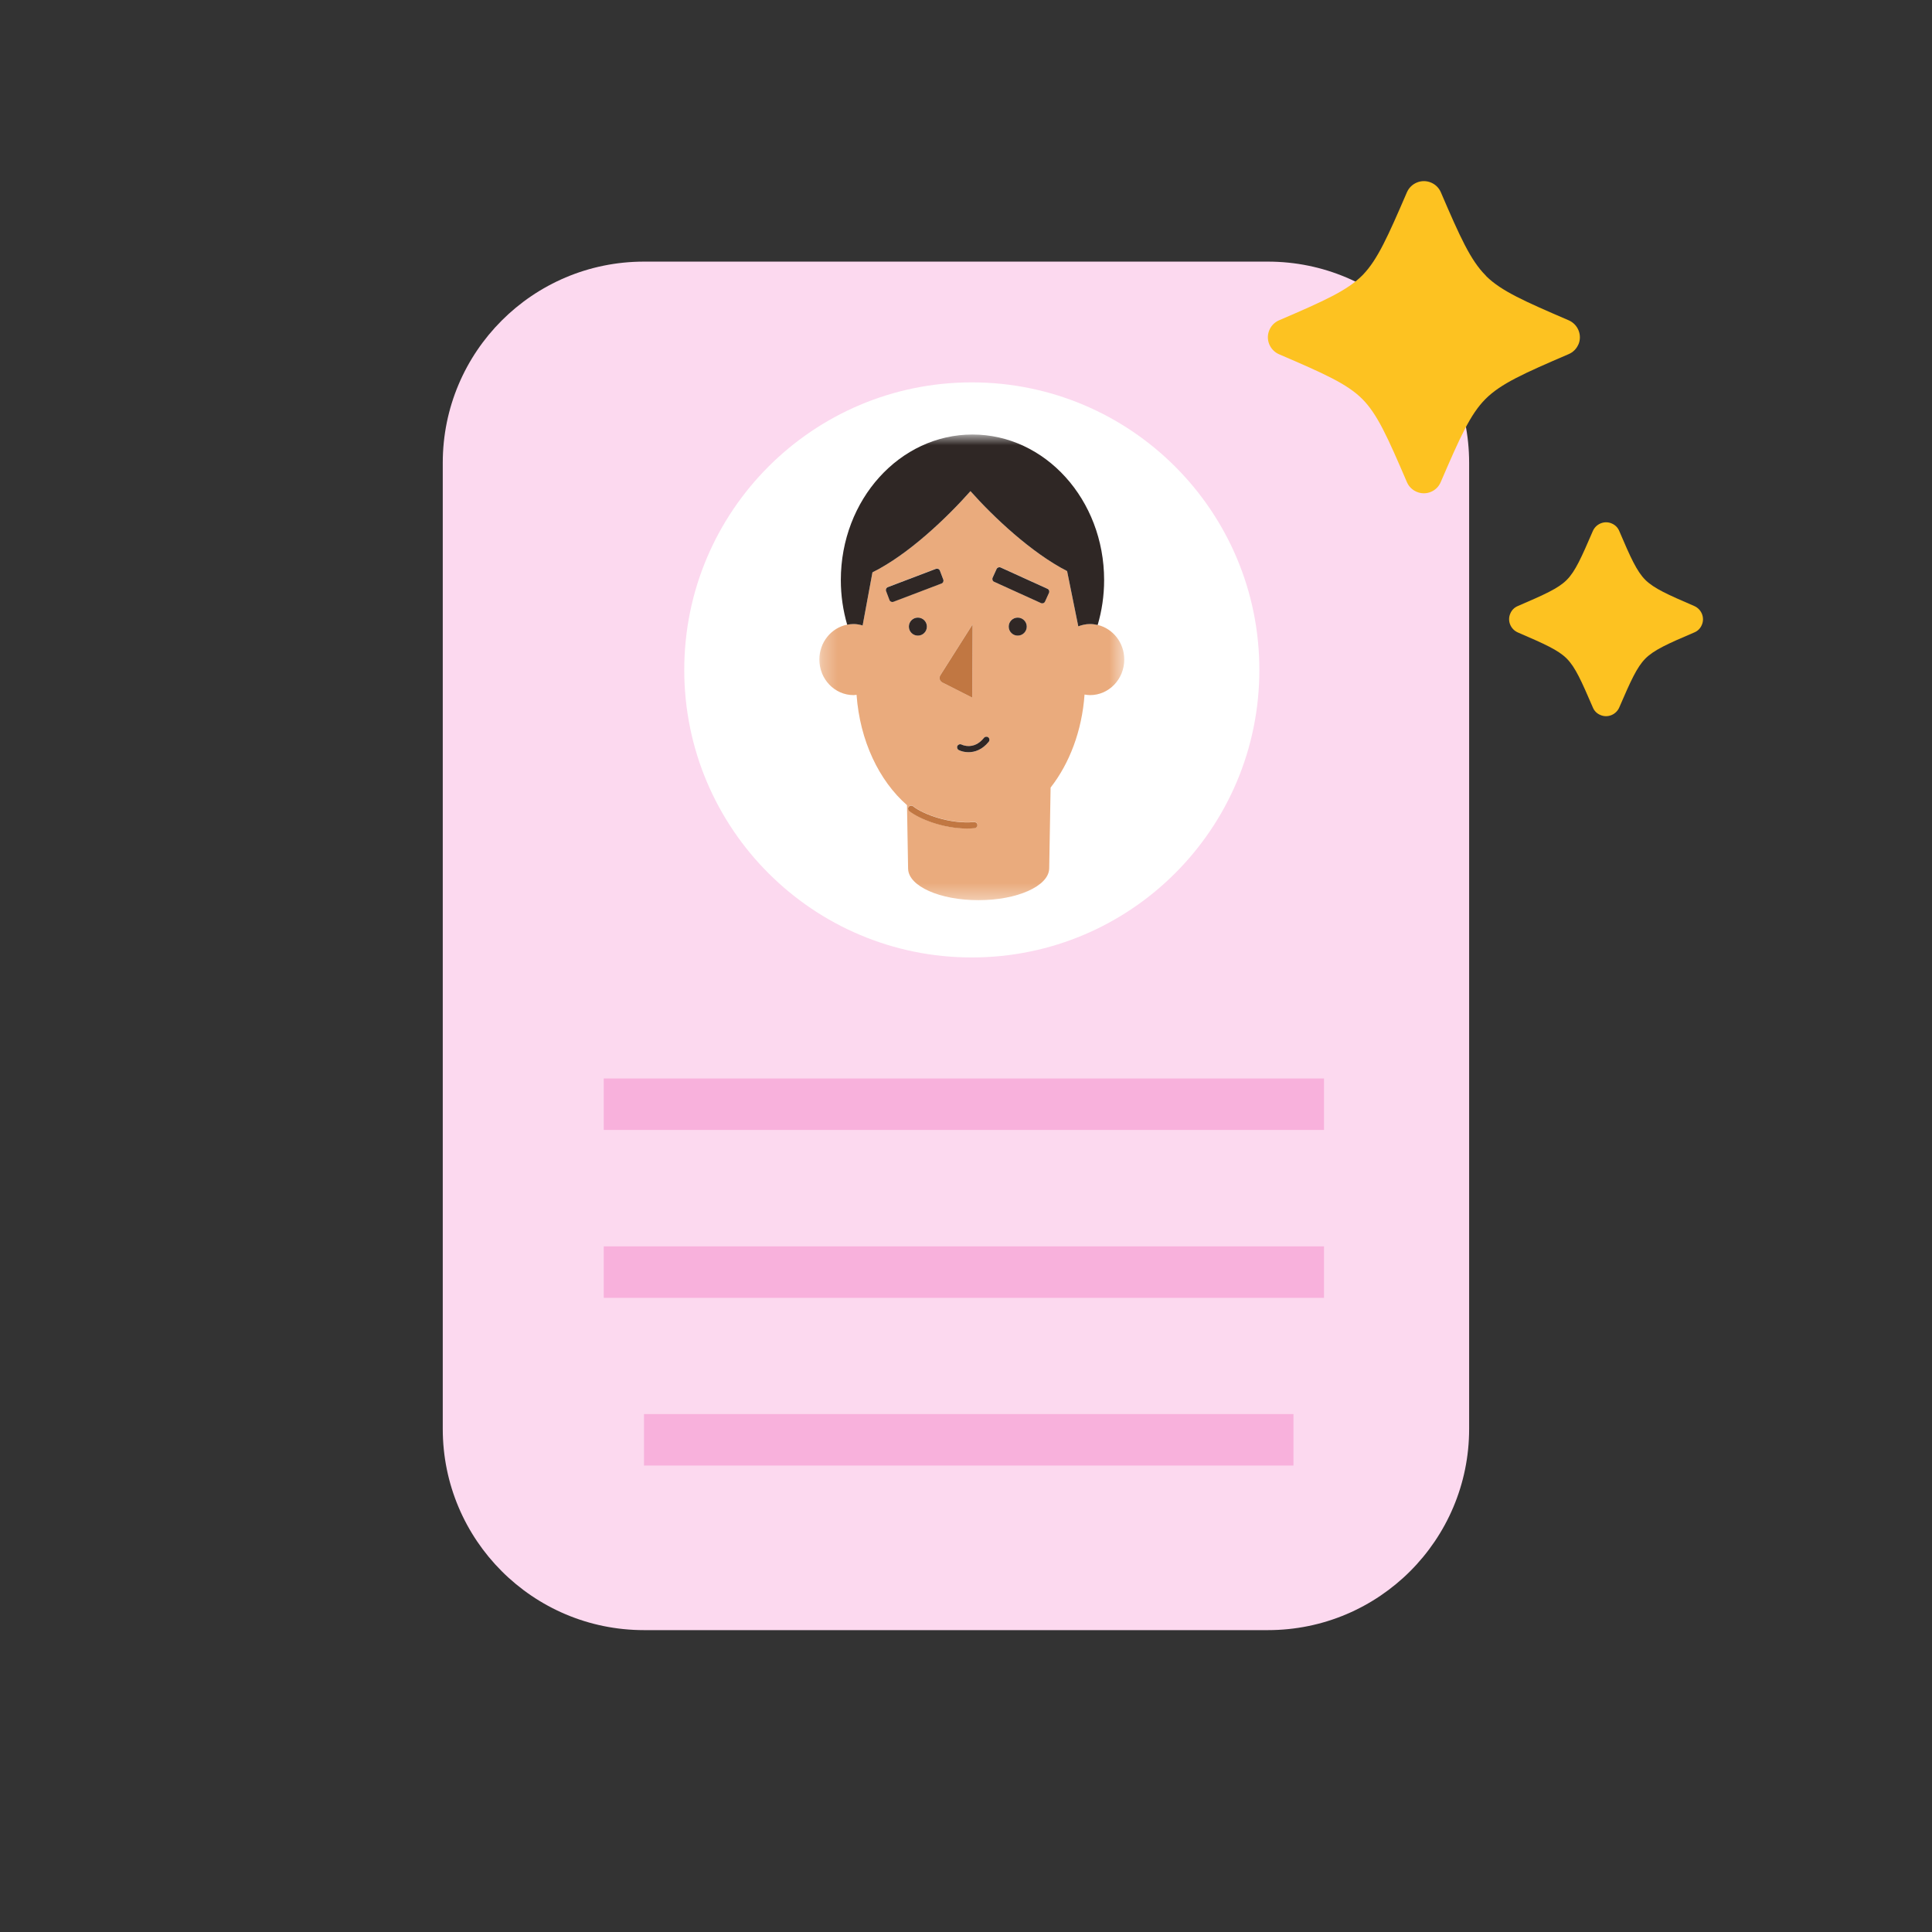 <svg width="128" height="128" viewBox="0 0 128 128" fill="none" xmlns="http://www.w3.org/2000/svg">
<rect x="0" y="0" width="128" height="128" fill="#333333" stroke="none"/>
<path d="M84.001 17.333H42.667C35.303 17.333 29.334 23.302 29.334 30.666V94.666C29.334 102.03 35.303 108 42.667 108H84.001C91.365 108 97.334 102.03 97.334 94.666V30.666C97.334 23.302 91.365 17.333 84.001 17.333Z" fill="#FCD9EF"/>
<path fill-rule="evenodd" clip-rule="evenodd" d="M40 82.574H87.719V85.985H40V82.574Z" fill="#F8B1DC"/>
<path fill-rule="evenodd" clip-rule="evenodd" d="M40 71.452H87.719V74.863H40V71.452Z" fill="#F8B1DC"/>
<path fill-rule="evenodd" clip-rule="evenodd" d="M42.666 93.686H85.695V97.097H42.666V93.686Z" fill="#F8B1DC"/>
<path d="M112.25 40.151C110.49 39.392 109.59 38.992 109.01 38.422C108.44 37.852 108.03 36.941 107.28 35.181C107.19 34.962 107.02 34.782 106.78 34.681C106.3 34.471 105.74 34.702 105.53 35.181C104.77 36.941 104.37 37.852 103.8 38.422C103.23 38.992 102.32 39.392 100.56 40.151C100.34 40.242 100.16 40.411 100.06 40.651C99.85 41.132 100.08 41.691 100.56 41.901C102.32 42.661 103.23 43.062 103.8 43.632C104.37 44.202 104.77 45.111 105.53 46.871C105.62 47.092 105.79 47.272 106.03 47.371C106.51 47.581 107.07 47.352 107.28 46.871C108.04 45.111 108.44 44.212 109.01 43.632C109.58 43.062 110.49 42.651 112.25 41.901C112.47 41.812 112.65 41.642 112.75 41.401C112.96 40.922 112.73 40.361 112.25 40.151Z" fill="#FDC221"/>
<path d="M104.571 22.831C104.841 22.211 104.551 21.491 103.931 21.221C101.001 19.961 99.471 19.281 98.481 18.311L98.431 18.251C97.431 17.251 96.741 15.721 95.461 12.741C95.341 12.461 95.121 12.231 94.821 12.101C94.201 11.831 93.481 12.121 93.211 12.741C91.951 15.661 91.271 17.191 90.301 18.201L90.251 18.251C89.251 19.251 87.721 19.941 84.741 21.221C84.461 21.341 84.231 21.561 84.101 21.861C83.831 22.481 84.121 23.201 84.741 23.471C87.721 24.751 89.251 25.431 90.251 26.431C91.251 27.431 91.931 28.961 93.211 31.941C93.331 32.221 93.551 32.451 93.851 32.581C94.471 32.851 95.191 32.561 95.451 31.941C96.731 28.971 97.411 27.441 98.421 26.431C99.431 25.421 100.951 24.741 103.931 23.461C104.211 23.341 104.441 23.121 104.571 22.821V22.831Z" fill="#FDC221"/>
<path d="M64.385 63.434C74.906 63.434 83.436 54.905 83.436 44.384C83.436 33.862 74.906 25.333 64.385 25.333C53.863 25.333 45.334 33.862 45.334 44.384C45.334 54.905 53.863 63.434 64.385 63.434Z" fill="white"/>
<mask id="mask0_410_4856" style="mask-type:luminance" maskUnits="userSpaceOnUse" x="54" y="28" width="21" height="32">
<path d="M74.485 28.802H54.285V59.658H74.485V28.802Z" fill="white"/>
</mask>
<g mask="url(#mask0_410_4856)">
<path d="M72.724 41.403C72.561 41.364 72.393 41.34 72.219 41.34C71.944 41.34 71.683 41.398 71.439 41.492L70.698 37.832C68.323 36.611 65.82 34.249 64.296 32.535C62.73 34.3 60.189 36.731 57.803 37.914L57.152 41.434C56.96 41.379 56.761 41.34 56.552 41.34C56.407 41.34 56.266 41.357 56.129 41.384C55.08 41.59 54.285 42.545 54.285 43.696C54.285 44.998 55.3 46.053 56.552 46.053C56.62 46.053 56.683 46.038 56.749 46.032C56.97 49.082 58.243 51.728 60.091 53.343L60.164 57.561H60.165C60.194 58.716 62.277 59.645 64.842 59.64C67.394 59.636 69.466 58.708 69.51 57.561H69.512L69.605 52.179C70.855 50.58 71.683 48.423 71.854 46.015C71.973 46.035 72.094 46.053 72.219 46.053C73.47 46.053 74.485 44.998 74.485 43.696C74.485 42.576 73.731 41.643 72.724 41.403ZM65.764 38.269L66.025 37.694C66.072 37.591 66.193 37.546 66.295 37.592L69.397 39.002C69.499 39.048 69.544 39.169 69.498 39.272L69.236 39.847C69.19 39.949 69.069 39.995 68.967 39.948L65.865 38.539C65.763 38.492 65.717 38.371 65.764 38.269ZM60.215 41.513C60.215 41.183 60.483 40.916 60.813 40.916C61.142 40.916 61.41 41.183 61.41 41.513C61.41 41.843 61.142 42.111 60.813 42.111C60.483 42.111 60.215 41.843 60.215 41.513ZM66.831 41.513C66.831 41.183 67.098 40.916 67.428 40.916C67.758 40.916 68.025 41.183 68.025 41.513C68.025 41.843 67.758 42.111 67.428 42.111C67.098 42.111 66.831 41.843 66.831 41.513ZM64.439 41.359L64.418 46.218L62.428 45.209C62.387 45.188 62.351 45.158 62.322 45.123C62.293 45.087 62.272 45.046 62.26 45.001C62.248 44.957 62.245 44.91 62.252 44.865C62.258 44.819 62.275 44.776 62.299 44.737L64.439 41.359ZM58.823 38.89L62.007 37.679C62.112 37.639 62.23 37.692 62.27 37.797L62.495 38.388C62.535 38.493 62.482 38.611 62.377 38.651L59.192 39.862C59.087 39.902 58.969 39.849 58.93 39.744L58.705 39.153C58.665 39.047 58.718 38.93 58.823 38.89ZM64.57 54.86C64.401 54.876 64.232 54.883 64.063 54.883C62.452 54.883 60.87 54.228 60.239 53.728C60.15 53.658 60.135 53.53 60.205 53.442C60.276 53.354 60.404 53.339 60.492 53.408C61.163 53.94 62.935 54.601 64.533 54.454C64.645 54.445 64.744 54.526 64.754 54.639C64.764 54.751 64.682 54.85 64.57 54.86ZM65.509 49.141C65.079 49.678 64.577 49.838 64.165 49.838C63.898 49.838 63.669 49.771 63.521 49.695C63.421 49.643 63.382 49.52 63.433 49.42C63.484 49.32 63.607 49.281 63.707 49.332C63.744 49.35 64.52 49.722 65.191 48.886C65.262 48.798 65.39 48.785 65.478 48.855C65.565 48.925 65.579 49.054 65.509 49.141Z" fill="#EAAB7D"/>
<path d="M60.812 40.918C60.482 40.918 60.215 41.185 60.215 41.515C60.215 41.845 60.482 42.112 60.812 42.112C61.142 42.112 61.409 41.845 61.409 41.515C61.409 41.185 61.142 40.918 60.812 40.918Z" fill="#2F2725"/>
<path d="M67.427 40.918C67.097 40.918 66.83 41.185 66.83 41.515C66.83 41.845 67.097 42.112 67.427 42.112C67.757 42.112 68.025 41.845 68.025 41.515C68.025 41.185 67.757 40.918 67.427 40.918Z" fill="#2F2725"/>
<path d="M62.252 44.868C62.245 44.914 62.248 44.961 62.26 45.005C62.272 45.049 62.293 45.091 62.322 45.126C62.351 45.162 62.387 45.191 62.428 45.213L64.418 46.222L64.439 41.362L62.299 44.74C62.275 44.779 62.258 44.823 62.252 44.868Z" fill="#C17742"/>
<path d="M59.192 39.871L62.377 38.66C62.482 38.62 62.535 38.502 62.495 38.397L62.27 37.806C62.23 37.701 62.112 37.648 62.007 37.688L58.823 38.899C58.718 38.939 58.665 39.057 58.705 39.162L58.929 39.753C58.969 39.858 59.087 39.911 59.192 39.871Z" fill="#2F2725"/>
<path d="M65.866 38.546L68.967 39.955C69.07 40.002 69.19 39.957 69.237 39.854L69.498 39.279C69.545 39.176 69.5 39.055 69.397 39.009L66.296 37.599C66.193 37.553 66.073 37.598 66.026 37.701L65.764 38.276C65.718 38.379 65.763 38.499 65.866 38.546Z" fill="#2F2725"/>
<path d="M64.429 28.788C59.612 28.788 55.707 33.106 55.707 38.432C55.707 39.464 55.857 40.456 56.128 41.388C56.266 41.361 56.407 41.344 56.551 41.344C56.761 41.344 56.959 41.383 57.152 41.438L57.803 37.918C60.189 36.736 62.73 34.304 64.296 32.539C65.82 34.253 68.323 36.615 70.698 37.836L71.439 41.496C71.683 41.403 71.943 41.344 72.218 41.344C72.393 41.344 72.561 41.369 72.724 41.407C72.999 40.47 73.151 39.471 73.151 38.432C73.151 33.106 69.246 28.788 64.429 28.788Z" fill="#2F2725"/>
<path d="M64.534 54.464C62.936 54.611 61.164 53.95 60.493 53.419C60.404 53.349 60.277 53.364 60.206 53.452C60.136 53.54 60.151 53.668 60.239 53.739C60.87 54.238 62.453 54.893 64.064 54.893C64.233 54.893 64.402 54.886 64.57 54.87C64.683 54.86 64.765 54.761 64.755 54.649C64.745 54.537 64.646 54.455 64.534 54.464Z" fill="#C17742"/>
<path d="M65.191 48.884C64.52 49.721 63.743 49.348 63.706 49.33C63.607 49.279 63.484 49.319 63.433 49.418C63.381 49.519 63.421 49.642 63.52 49.693C63.669 49.769 63.898 49.836 64.165 49.836C64.577 49.836 65.078 49.676 65.509 49.14C65.579 49.052 65.565 48.924 65.477 48.853C65.39 48.783 65.261 48.797 65.191 48.884Z" fill="#2F2725"/>
</g>
</svg>
